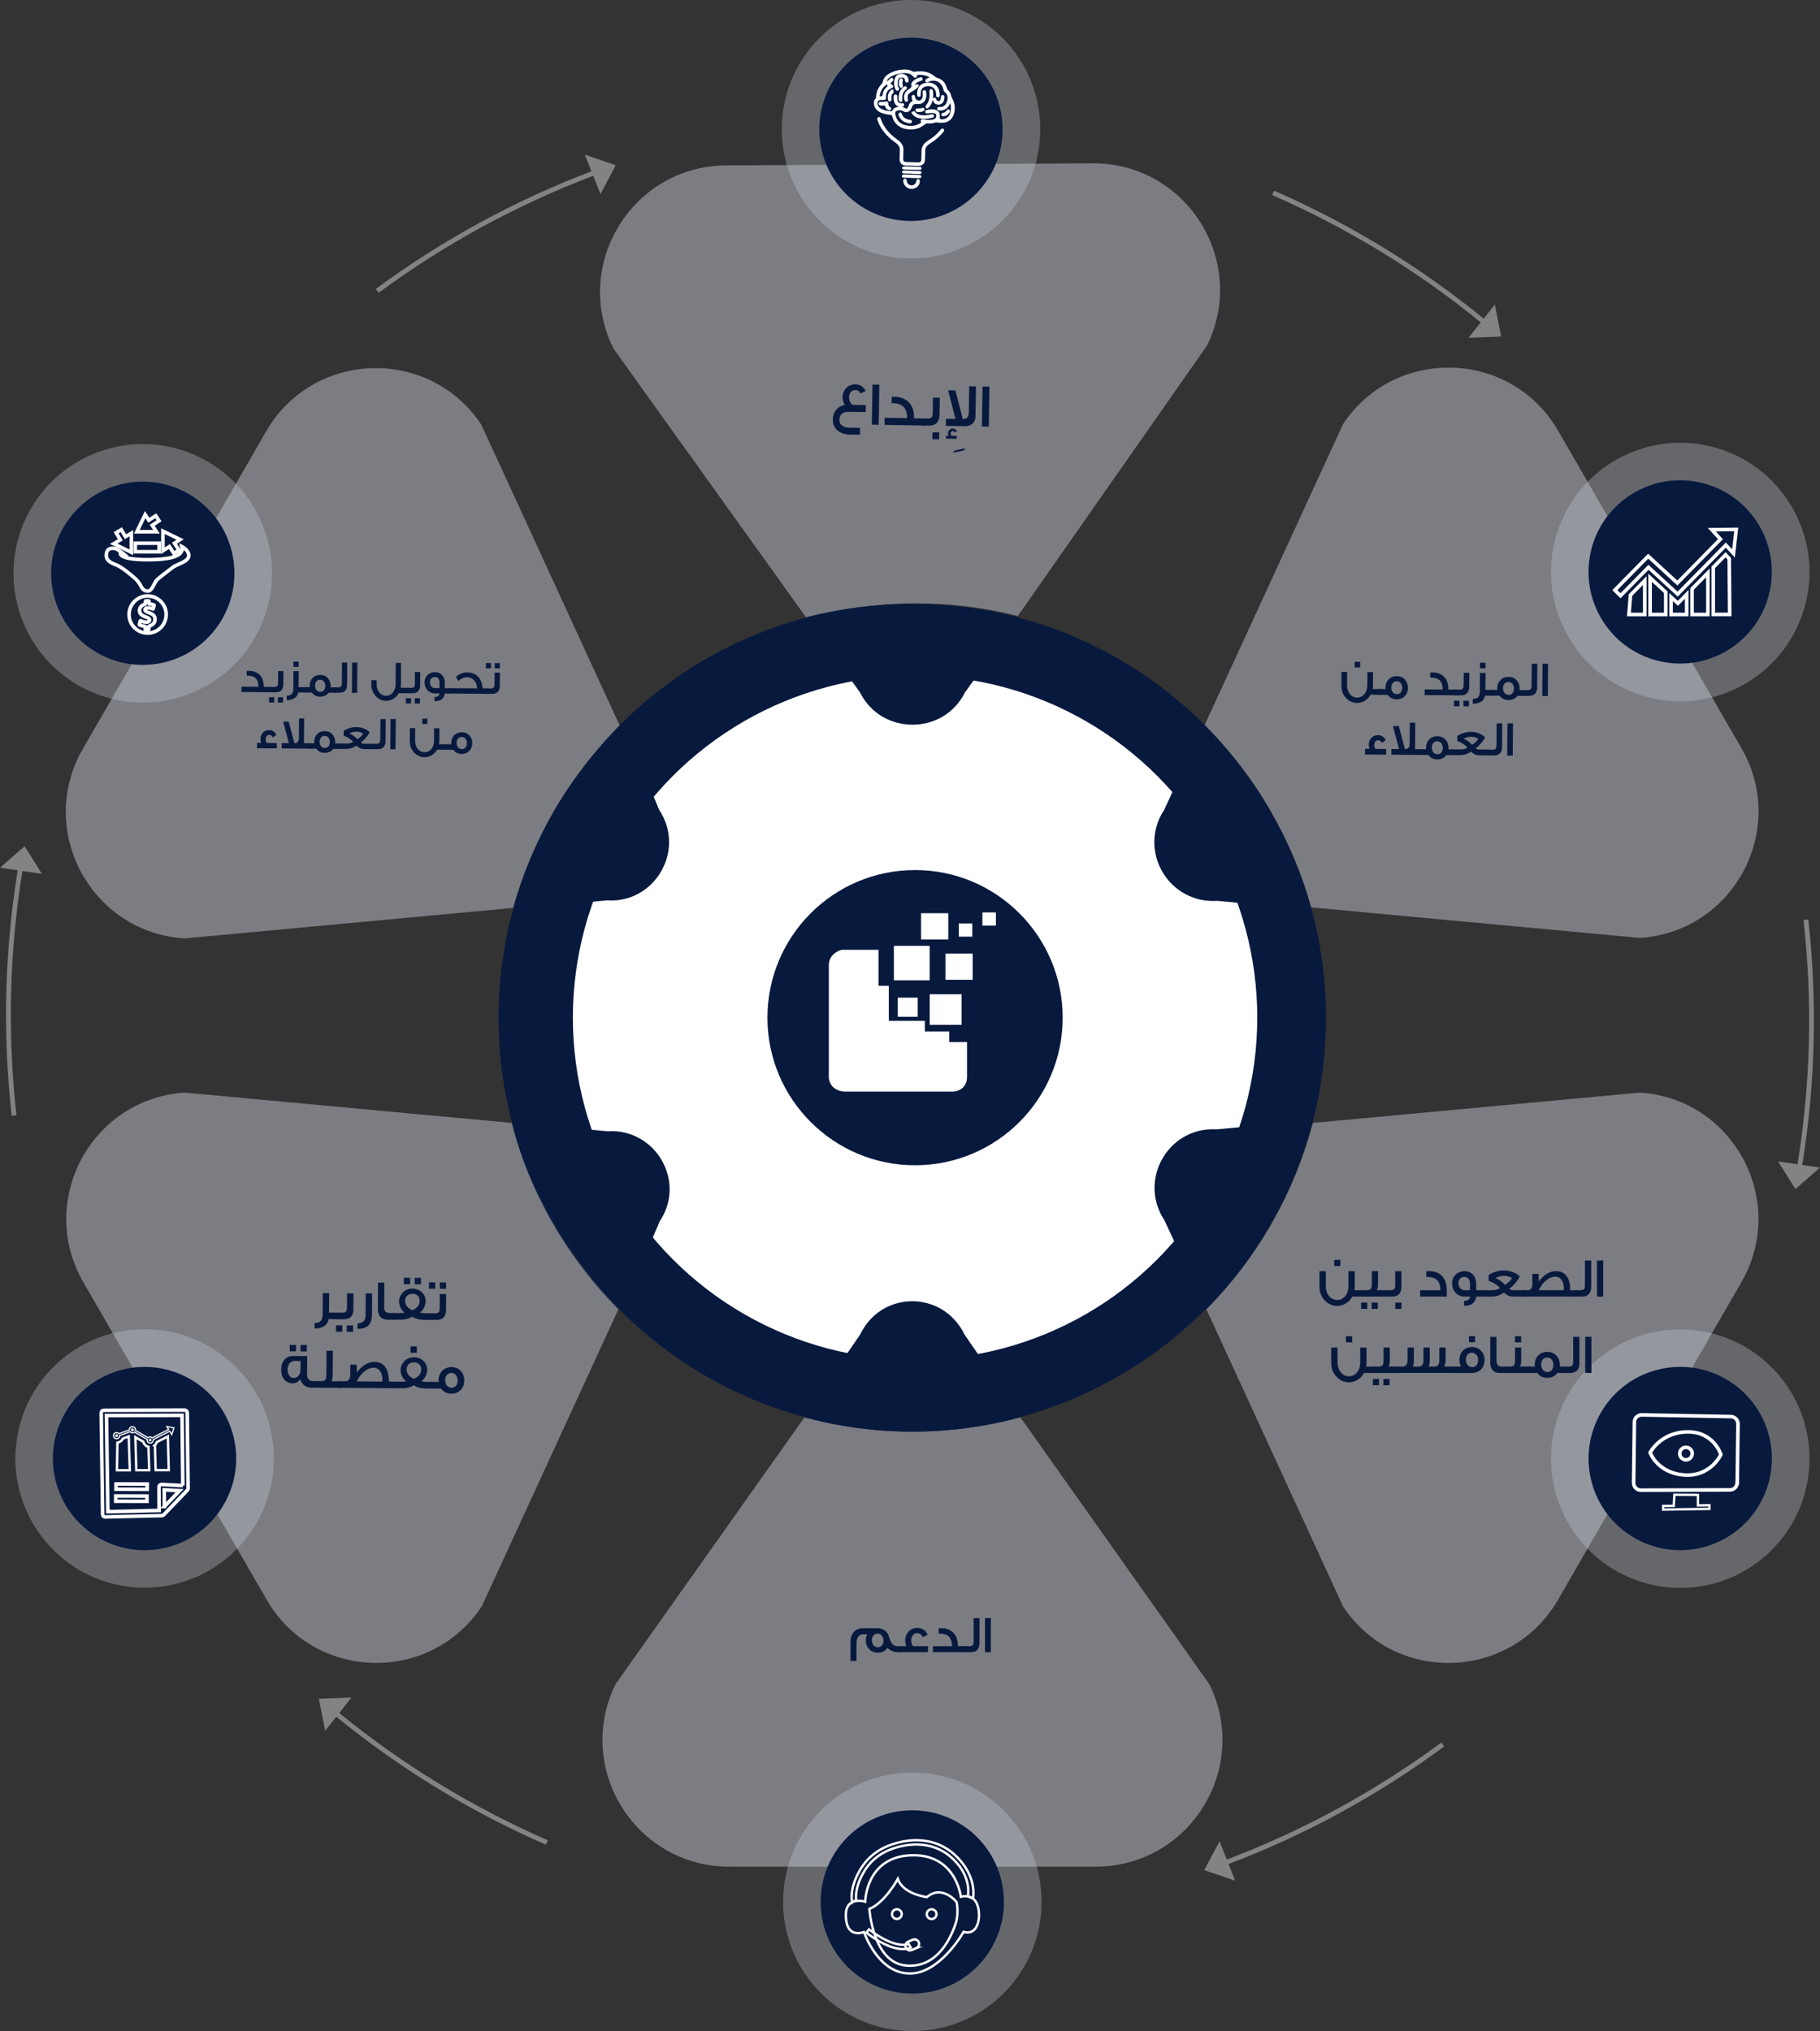 <svg xmlns="http://www.w3.org/2000/svg" id="Layer_2" data-name="Layer 2" viewBox="0 0 381.34 425.6"><rect x="0" y="0" width="381.34" height="425.6" fill="#333333" stroke="none"/><defs><style>      .cls-1 {        opacity: .5;      }      .cls-1, .cls-2, .cls-3, .cls-4, .cls-5, .cls-6 {        stroke-width: 0px;      }      .cls-1, .cls-5 {        fill: #c5c9d3;      }      .cls-7 {        stroke-width: .75px;      }      .cls-7, .cls-8, .cls-9 {        fill: none;        stroke: #fff;        stroke-miterlimit: 10;      }      .cls-2 {        fill: #818384;      }      .cls-3 {        fill: #fff;      }      .cls-8 {        stroke-width: .5px;      }      .cls-4 {        fill: #08193e;      }      .cls-9 {        stroke-width: .25px;      }      .cls-5 {        opacity: .35;      }      .cls-6 {        fill: #e9ecf4;      }    </style></defs><g id="Layer_1-2" data-name="Layer 1"><g><path class="cls-1" d="m17.37,156.89l38.39-66.49c9.83-17.03,34.13-17.82,45.05-1.47h.01l29.02,63.1c-5.35,5.34-10,11.39-13.82,17.97v.02c-3.64,6.29-6.52,13.06-8.49,20.22l19.55-1.81-88.45,8.21c-19.63-1.28-31.09-22.72-21.26-39.75Z"></path><g><polygon class="cls-4" points="191.17 213.23 191.18 213.24 191.17 213.24 191.17 213.23"></polygon><path class="cls-4" d="m274.72,190.13l-19.57-1.81c-4.83.31-8.82-2.12-11.02-5.65,0,0-.01,0-.01-.01-2.37-3.78-2.69-8.82.18-13.12l8.11-17.63c-10.69-10.69-24.15-18.6-39.22-22.55l-11.17,15.76c-2.22,4.5-6.53,6.74-10.85,6.74s-8.62-2.24-10.84-6.74l-11.17-15.78c-15.08,3.95-28.55,11.86-39.24,22.55l8.12,17.65c2.88,4.31,2.55,9.35.18,13.13-2.21,3.53-6.2,5.96-11.02,5.65l-19.6,1.82c-2.04,7.34-3.13,15.08-3.13,23.08s.99,15.04,2.86,22.09l19.88,1.84c5.16-.33,9.37,2.47,11.46,6.41,1.96,3.68,2.07,8.35-.62,12.37h-.01l-8.42,18.31c10.61,10.7,23.99,18.66,38.97,22.69l11.74-16.58c2.22-4.49,6.53-6.74,10.84-6.74h.01c4.32,0,8.62,2.25,10.84,6.74l11.73,16.57c14.99-4.03,28.36-12,38.97-22.71l-8.41-18.28c-2.68-4.02-2.57-8.69-.61-12.37,2.08-3.94,6.29-6.74,11.46-6.41l19.82-1.84c1.87-7.06,2.86-14.47,2.86-22.11s-1.09-15.73-3.12-23.07Z"></path></g><g><circle class="cls-3" cx="191.73" cy="213.24" r="71.7"></circle><path class="cls-4" d="m191.73,182.31c-17.1,0-30.93,13.87-30.93,30.93s13.84,30.93,30.93,30.93,30.93-13.87,30.93-30.93-13.87-30.93-30.93-30.93h0Zm9.16,11.2h2.83v2.75h-2.83v-2.75Zm-7.9-2.16h5.7v5.5h-5.7v-5.5h0Zm-5.7,6.84h7.51v7.23h-7.51v-7.23Zm14.19,10.14v6.41h-6.68v-6.41h6.68Zm-9.2.71v4.01h-4.17v-4.01h4.17Zm10.34,16.74c-.12,2.83-2.79,2.95-2.79,2.95h-23.03c-3.07-.31-3.14-2.87-3.14-2.87v-23.74c.12-2.52,2.71-3.1,2.71-3.1h7.7v7.55h2.16v7.35h7.55v2.2h5.11v2.24h3.73v7.43h0Zm1.18-20.48h-5.7v-5.5h5.7v5.5Zm4.87-11.36h-2.83v-2.75h2.83v2.75Z"></path></g><path class="cls-1" d="m343.61,228.94l-88.46,8.21s0,0,0,0l19.82-1.84h.11c-3.92,14.96-11.75,28.35-22.32,39.02l28.66,62.32c10.92,16.36,35.22,15.57,45.05-1.47l38.39-66.49c9.83-17.03-1.63-38.47-21.26-39.75Z"></path><path class="cls-1" d="m364.88,156.78l-38.39-66.49c-9.83-17.03-34.13-17.82-45.05-1.47h-.01l-29.02,63.1c5.35,5.34,10,11.39,13.82,17.97v.02c3.64,6.29,6.52,13.06,8.49,20.22l-19.55-1.81,88.45,8.21c19.63-1.28,31.09-22.72,21.26-39.75Z"></path><path class="cls-6" d="m137.41,241.65c.09.11.18.23.26.34-.09-.12-.17-.23-.26-.34Z"></path><path class="cls-6" d="m136.87,241.01c.1.11.2.22.3.34-.1-.11-.2-.23-.3-.34Z"></path><path class="cls-6" d="m131.06,237.51c.21.05.42.11.63.18-.21-.07-.42-.12-.63-.18Z"></path><path class="cls-6" d="m131.91,237.76c.2.07.4.14.59.21-.19-.08-.39-.15-.59-.21Z"></path><path class="cls-6" d="m138.35,243.01c.07.12.14.23.2.35-.07-.12-.13-.24-.2-.35Z"></path><path class="cls-6" d="m137.91,242.31c.08.11.16.23.23.35-.08-.12-.15-.23-.23-.35Z"></path><path class="cls-6" d="m132.73,238.07c.18.08.37.16.54.24-.18-.09-.36-.17-.54-.24Z"></path><path class="cls-6" d="m134.27,238.87c.15.09.31.19.46.29-.15-.1-.3-.2-.46-.29Z"></path><path class="cls-6" d="m134.98,239.34c.14.1.28.2.42.31-.14-.11-.28-.21-.42-.31Z"></path><path class="cls-6" d="m136.28,240.41c.11.11.23.22.34.33-.11-.11-.22-.22-.34-.33Z"></path><path class="cls-6" d="m130.18,237.32c.23.04.45.08.67.14-.22-.05-.45-.1-.67-.14Z"></path><path class="cls-6" d="m133.52,238.44c.17.09.34.18.5.27-.16-.09-.33-.18-.5-.27Z"></path><path class="cls-6" d="m135.65,239.85c.13.11.25.21.38.32-.12-.11-.25-.22-.38-.32Z"></path><path class="cls-1" d="m107.33,235.31l16.09,1.49-84.69-7.86c-19.63,1.28-31.09,22.72-21.26,39.75l38.39,66.49c9.83,17.03,34.13,17.82,45.05,1.47h.01s28.7-62.41,28.7-62.41c-5.22-5.27-9.77-11.2-13.51-17.66-3.82-6.59-6.8-13.73-8.78-21.27Z"></path><path class="cls-6" d="m139.43,245.31s.03.08.04.13c-.01-.04-.03-.08-.04-.13Z"></path><path class="cls-6" d="m128.16,237.12c-.31,0-.63,0-.95.03h0c.32-.02.64-.03.95-.03Z"></path><path class="cls-6" d="m138.76,243.75c.05.09.09.18.14.27-.04-.09-.09-.18-.14-.27Z"></path><path class="cls-6" d="m128.26,237.13c.28,0,.55.02.83.04-.27-.02-.55-.03-.83-.04Z"></path><path class="cls-6" d="m139.68,246.13s0,.03.01.04c0-.01,0-.03-.01-.04Z"></path><path class="cls-6" d="m129.25,237.19c.25.02.49.05.73.09-.24-.04-.49-.07-.73-.09Z"></path><path class="cls-6" d="m139.12,244.51c.03.07.06.14.09.21-.03-.07-.06-.14-.09-.21Z"></path><path class="cls-4" d="m133.28,238.32c.08.04.16.08.24.12-.08-.04-.16-.09-.24-.12Z"></path><path class="cls-4" d="m128.16,237.12s.07,0,.1,0c-.03,0-.06,0-.1,0Z"></path><path class="cls-4" d="m132.5,237.97c.08.03.16.07.23.1-.08-.03-.15-.07-.23-.1Z"></path><path class="cls-4" d="m129.98,237.28c.07.01.13.03.2.04-.07-.01-.13-.03-.2-.04Z"></path><path class="cls-4" d="m130.85,237.45c.07.02.14.04.21.06-.07-.02-.14-.04-.21-.06Z"></path><path class="cls-4" d="m129.08,237.17c.05,0,.11.01.16.02-.05,0-.11-.01-.16-.02Z"></path><path class="cls-4" d="m131.69,237.68c.07.02.15.05.22.08-.07-.03-.15-.05-.22-.08Z"></path><path class="cls-4" d="m135.4,239.65c.09.07.17.14.25.21-.08-.07-.17-.14-.25-.21Z"></path><path class="cls-4" d="m139.21,244.72c.08.19.15.39.22.59-.07-.2-.14-.4-.22-.59Z"></path><path class="cls-4" d="m139.47,245.43c.08.23.15.46.21.7-.06-.23-.13-.47-.21-.7Z"></path><path class="cls-4" d="m138.67,243.56c-.04-.07-.08-.13-.11-.2.07.13.14.26.21.39-.03-.06-.06-.13-.09-.19Z"></path><path class="cls-4" d="m138.9,244.03c.08.16.15.32.22.49-.07-.16-.14-.33-.22-.49Z"></path><path class="cls-4" d="m137.67,241.99c.08.11.16.22.23.33-.08-.11-.15-.22-.23-.33Z"></path><path class="cls-4" d="m138.14,242.66c.07.11.15.23.22.35-.07-.12-.14-.23-.22-.35Z"></path><path class="cls-4" d="m136.03,240.17c.09.08.17.16.25.24-.08-.08-.17-.16-.25-.24Z"></path><path class="cls-4" d="m134.73,239.16c.09.06.17.12.25.18-.08-.06-.17-.12-.25-.18Z"></path><path class="cls-4" d="m136.62,240.74c.09.09.17.18.25.27-.08-.09-.17-.18-.25-.27Z"></path><path class="cls-4" d="m137.17,241.35c.08.1.16.2.24.3-.08-.1-.16-.2-.24-.3Z"></path><path class="cls-4" d="m134.02,238.71c.08.05.17.1.25.15-.08-.05-.17-.1-.25-.15Z"></path><path class="cls-4" d="m139.88,246.12s0-.03-.01-.04c-.06-.23-.13-.47-.21-.7-.01-.04-.03-.08-.04-.13-.07-.2-.14-.4-.22-.59-.03-.07-.06-.14-.09-.21-.07-.17-.15-.33-.22-.49-.04-.09-.09-.18-.14-.28-.07-.13-.14-.26-.21-.39-.07-.12-.13-.24-.2-.35-.07-.12-.14-.23-.22-.35-.08-.12-.15-.23-.23-.35s-.15-.22-.23-.33c-.09-.12-.17-.23-.27-.34-.08-.1-.16-.2-.25-.3-.1-.11-.2-.23-.3-.34-.08-.09-.17-.18-.25-.27-.11-.11-.22-.22-.34-.33-.08-.08-.17-.16-.26-.24-.12-.11-.25-.22-.38-.32-.08-.07-.17-.14-.26-.21-.14-.11-.28-.21-.42-.31-.08-.06-.17-.12-.25-.18-.15-.1-.3-.2-.46-.29-.08-.05-.17-.1-.25-.15-.16-.09-.33-.18-.5-.27-.08-.04-.16-.09-.24-.13-.18-.09-.36-.17-.55-.25-.08-.03-.16-.07-.23-.1-.19-.08-.39-.15-.59-.21-.07-.03-.15-.05-.22-.08-.21-.07-.42-.12-.64-.18-.07-.02-.14-.04-.21-.06-.22-.05-.45-.1-.68-.14-.07-.01-.13-.03-.2-.04-.24-.04-.49-.07-.74-.09-.05,0-.11-.01-.16-.02-.27-.02-.55-.03-.83-.04-.03,0-.07,0-.1,0-.32,0-.63,0-.96.03h0s0,0,0,0l-3.81-.35-16.75-3.79c2.23,10.26,5.55,17.03,9.39,23.64,3.77,6.48,8.79,12.94,14.05,18.23l8.03-18.88c2.1-3.13,2.5-6.65,1.67-9.79Z"></path><path class="cls-1" d="m253.37,352.86h-.01l-51.34-72.51c-.6-1.23-1.38-2.27-2.25-3.16.87.89,1.64,1.93,2.25,3.16l11.73,16.57c-7.19,1.94-14.76,2.98-22.57,2.98h-.02c-7.81,0-15.36-1.03-22.56-2.97l-39.6,55.93c-8.7,17.64,4.13,38.28,23.8,38.28h76.77c19.67,0,32.5-20.65,23.8-38.28Z"></path><path class="cls-4" d="m191.15,299.98h.01c7.88,0,15.52-1.08,22.78-3.1l-11.84-17.23c-.61-1.27-1.39-2.36-2.27-3.28-5.58-5.86-15.75-4.78-19.61,3.28l-11.85,17.24c7.26,2.02,14.89,3.09,22.77,3.09h.01Z"></path><polygon class="cls-6" points="343.61 228.94 343.61 228.94 343.62 228.94 343.61 228.94"></polygon><polygon class="cls-4" points="252.77 274.33 252.77 274.33 252.76 274.29 252.77 274.33"></polygon><path class="cls-4" d="m255.15,237.15s-.08,0-.12,0c.04,0,.08,0,.12,0h0Z"></path><path class="cls-4" d="m275.01,234.78l-20.06,1.86s0,0,0,0h0s-.08,0-.12,0c-5.17-.28-9.38,2.54-11.47,6.5-1.36,2.56-1.84,5.59-1.13,8.56,0,.03.02.06.02.09.06.24.12.47.2.71.02.06.04.13.07.19.07.2.14.41.22.61.04.1.08.19.12.29.07.17.14.34.22.51.07.14.15.28.22.43.06.12.12.24.19.37.15.26.31.53.48.78l8.6,18.49.2.16h0c10.7-10.81,18.39-24.38,22.35-39.56h-.11Z"></path><path class="cls-4" d="m266.23,170.04v-.02c-3.88-6.71-8.61-12.86-14.04-18.3l-8.24,17.94c-1.58,2.38-2.21,4.97-2.07,7.47,0,.01,0,.03,0,.04.01.24.04.49.07.73,0,.04,0,.09.02.13.03.21.06.42.1.63.01.08.03.15.04.23.04.18.08.36.12.53.03.11.05.21.08.32.04.14.08.29.13.43.04.14.09.28.14.41.04.11.08.22.12.33.07.17.13.34.21.5.03.07.07.15.1.22.09.2.19.4.29.59.02.04.04.08.06.11.12.23.25.46.39.68,0,0,0,0,0,0,0,0,0,0,0,0,.56.9,1.23,1.72,2,2.45,0,0,0,0,.01,0,.19.18.38.35.58.52.01,0,.02.02.03.03.19.16.39.32.6.46.02.01.03.02.05.04.2.14.4.28.61.41.02.01.05.03.07.04.21.13.41.25.63.37.03.01.06.03.08.04.21.11.43.22.65.32.03.01.07.03.1.04.22.1.44.19.66.27.04.01.08.03.12.04.22.08.45.16.67.23.04.01.09.02.13.04.23.06.45.12.69.18.05.01.1.02.15.03.23.05.46.09.69.13.06,0,.12.01.18.02.23.03.46.06.69.08.08,0,.16,0,.24.01.22.01.43.03.65.03.3,0,.6,0,.91-.03,0,0,0,0,0,0h.02s19.87,1.84,19.87,1.84c-2-7.29-4.93-14.18-8.63-20.58Z"></path><polygon class="cls-6" points="38.74 196.53 38.74 196.53 38.73 196.53 38.74 196.53"></polygon><path class="cls-4" d="m129.83,188.56s.01,0,.02,0c3.66-.54,6.65-2.71,8.45-5.6.59-.95,1.06-1.97,1.38-3.05,0-.01,0-.03.01-.04.07-.24.13-.48.19-.72,0-.04.02-.09.03-.13.05-.21.09-.43.12-.64.01-.07.03-.15.04-.22.03-.19.05-.37.06-.56,0-.1.02-.2.03-.31.01-.16.02-.32.02-.48,0-.13,0-.26,0-.39,0-.14,0-.27-.01-.41,0-.15,0-.31-.02-.46,0-.11-.02-.23-.03-.34-.02-.17-.04-.35-.06-.52-.01-.09-.03-.19-.05-.28-.03-.19-.07-.38-.11-.58-.02-.08-.04-.15-.06-.23-.05-.21-.1-.42-.17-.62-.02-.06-.04-.13-.06-.19-.07-.22-.14-.43-.23-.65-.02-.05-.05-.11-.07-.16-.09-.22-.18-.45-.29-.67-.02-.05-.06-.1-.08-.16-.11-.22-.22-.44-.34-.66-.15-.27-.32-.54-.49-.8l-7.63-18.36c-5.39,5.41-10.61,12.04-14.46,18.71h.01c-3.65,6.36-6.55,13.22-8.54,20.46l19.72-1.84c.31.02.61.03.91.03.24,0,.48-.01.72-.03.05,0,.1,0,.15,0,.28-.02.56-.05.83-.09Z"></path><circle class="cls-5" cx="352.06" cy="305.65" r="27.08"></circle><path class="cls-4" d="m342.45,322.25c9.19,5.3,20.93,2.16,26.23-7.03,5.3-9.19,2.16-20.93-7.03-26.23-9.19-5.3-20.93-2.16-26.23,7.03-5.3,9.19-2.16,20.93,7.03,26.23Z"></path><g><path class="cls-2" d="m123.93,35.9c-16.09,6.1-31.29,14.39-45.19,24.64l.6.81c13.83-10.2,28.96-18.44,44.96-24.51l1.52,3.83,3.19-6.05-6.47-2.21,1.38,3.49h0Z"></path><path class="cls-2" d="m8.79,183.11l-3.64-5.79-5.15,4.5,3.71.54c-2.76,16.98-3.19,34.29-1.26,51.45l1-.11c-1.92-17.08-1.49-34.3,1.25-51.19l4.08.6h.01Z"></path><path class="cls-2" d="m73.64,355.69l-6.83.26,1.32,6.71,2.33-2.94c13.33,10.88,28.1,19.91,43.93,26.82l.4-.92c-15.75-6.88-30.45-15.86-43.71-26.68l2.56-3.23v-.02Z"></path><path class="cls-2" d="m302,365.14c-13.83,10.2-28.96,18.44-44.96,24.51l-1.52-3.83-3.19,6.05,6.47,2.21-1.38-3.49c16.09-6.1,31.29-14.39,45.19-24.64l-.6-.81h-.01Z"></path><path class="cls-2" d="m377.62,244.11c2.76-16.98,3.19-34.29,1.26-51.45l-1,.11c1.92,17.08,1.49,34.3-1.25,51.19l-4.08-.6,3.64,5.79,5.15-4.5-3.71-.54h-.01Z"></path><path class="cls-2" d="m310.88,66.77c-13.33-10.88-28.1-19.9-43.93-26.82l-.4.92c15.75,6.88,30.45,15.86,43.71,26.68l-2.56,3.23,6.83-.26-1.32-6.71-2.33,2.94v.02Z"></path></g><circle class="cls-5" cx="30.31" cy="305.6" r="27.08" transform="translate(-188.6 90.22) rotate(-39.8)"></circle><circle class="cls-4" cx="30.29" cy="305.63" r="19.2" transform="translate(-100.82 27.89) rotate(-19.61)"></circle><path class="cls-4" d="m129.62,274.24l-.05.11c-10.59-10.67-18.43-24.06-22.35-39.05h.11c1.98,7.55,4.96,14.69,8.78,21.28,3.74,6.46,8.29,12.39,13.51,17.66Z"></path><circle class="cls-5" cx="352.05" cy="119.86" r="27.08" transform="translate(134.4 421.41) rotate(-72.98)"></circle><circle class="cls-4" cx="352.04" cy="119.85" r="19.2" transform="translate(181.24 450.18) rotate(-81.46)"></circle><circle class="cls-5" cx="29.91" cy="120.13" r="27.08" transform="translate(-33.85 14.02) rotate(-17.02)"></circle><circle class="cls-4" cx="29.92" cy="120.12" r="19.2" transform="translate(-17.51 5.78) rotate(-8.54)"></circle><path class="cls-1" d="m228.92,34.22l-76.78.44c-19.66.11-32.38,20.83-23.58,38.41h0s40.45,56.46,40.45,56.46c7.29-2,14.84-3.05,22.46-3.1h.02c7.27-.04,14.58.81,21.77,2.64l-11.25,16.09,50.92-72.79c8.61-17.69-4.35-38.26-24.01-38.15Z"></path><circle class="cls-5" cx="190.88" cy="27.08" r="27.08" transform="translate(36.76 142.9) rotate(-45)"></circle><circle class="cls-4" cx="190.86" cy="27.09" r="19.2" transform="translate(51.5 160.29) rotate(-51.78)"></circle><circle class="cls-5" cx="191.16" cy="398.51" r="27.08"></circle><circle class="cls-4" cx="191.15" cy="398.53" r="19.2"></circle><path class="cls-4" d="m213.8,296.99c-7.22,1.95-14.8,2.99-22.64,2.99s-15.41-1.04-22.62-2.98l.05-.07c7.2,1.94,14.76,2.97,22.57,2.97h.02c7.81,0,15.38-1.04,22.57-2.98l.05.07Z"></path><path class="cls-4" d="m191.17,126.53c-7.7,0-15.16.98-22.28,2.81l11.08,15.44.24.34c4.49,8.98,17.47,8.98,21.96,0l11.31-15.76c-7.12-1.85-14.59-2.83-22.29-2.83h-.02Z"></path><g><path class="cls-7" d="m30.93,124.88c-2.15,0-3.89,1.74-3.89,3.89s1.74,3.89,3.89,3.89,3.89-1.74,3.89-3.89-1.74-3.89-3.89-3.89Zm1.25,5.77c-.23.27-.53.42-.87.5q-.13.03-.13.16c0,.18,0,.36,0,.54,0,.06-.02.08-.08.08-.1,0-.2,0-.29,0-.1,0-.21,0-.31,0-.05,0-.07-.02-.07-.07,0-.18,0-.36,0-.54,0-.09,0-.09-.09-.1-.38-.03-.75-.11-1.09-.27-.06-.03-.07-.06-.05-.12.07-.24.12-.48.19-.72q.02-.08.1-.04c.39.19.8.3,1.23.29.16,0,.31-.04.44-.12.22-.14.25-.41.07-.6-.09-.1-.21-.17-.34-.23-.24-.11-.49-.17-.73-.28-.25-.12-.49-.25-.67-.47-.17-.2-.25-.43-.26-.69-.01-.36.1-.67.35-.93.21-.21.47-.34.76-.41.14-.04.14-.04.14-.18,0-.16,0-.32,0-.47,0-.05.01-.08.07-.08.2,0,.4,0,.6,0,.05,0,.07.02.07.07,0,.16,0,.32,0,.48,0,.1,0,.1.1.1.21,0,.42.05.62.1.11.03.21.07.31.11.04.02.05.04.04.08-.07.24-.13.49-.19.73-.01.05-.04.05-.08.03-.22-.11-.46-.18-.7-.21-.21-.02-.41-.04-.62.02-.09.03-.17.07-.23.14-.12.13-.12.33,0,.45.11.12.25.19.4.25.22.09.44.17.65.26.26.11.49.24.68.45.16.17.24.38.27.61.05.4-.03.76-.29,1.07Z"></path><polygon class="cls-7" points="33.33 109.12 32.64 108.07 31.19 109.01 30.41 107.83 28.67 111.42 32.78 111.42 31.89 110.07 33.33 109.12"></polygon><polygon class="cls-7" points="36.44 115.96 37.5 115.27 36.55 113.83 37.74 113.05 34.14 111.3 34.14 115.41 35.5 114.52 36.44 115.96"></polygon><polygon class="cls-7" points="24.33 111.63 25.41 110.98 26.29 112.46 27.52 111.73 27.52 115.73 23.82 113.94 25.21 113.11 24.33 111.63"></polygon><rect class="cls-7" x="28.35" y="113.82" width="4.98" height="1.79"></rect><path class="cls-7" d="m31,123.85c.88,0,1.28-1.71,1.85-2.3s2.64-2.11,3.39-2.7,3.18-1.12,3.31-2.32-1.44-2-1.44-2c.45,1.82-1.79,2.75-7.27,2.75s-5.6-1.17-5.6-1.17h.72s-1.04-.85-1.63-1.09-1.82-.32-2.03.95.61,1.85,1.9,2.33,3.17,2.07,4.16,2.96c1.45,1.31,1.15,2.59,2.65,2.59Z"></path></g><g><polygon class="cls-7" points="345.74 128.76 349.02 128.76 349.02 124.09 345.74 121.07 345.74 128.76"></polygon><polygon class="cls-7" points="354.53 128.76 357.85 128.76 357.85 120.03 354.53 123.4 354.53 128.76"></polygon><polygon class="cls-7" points="341.3 128.76 344.62 128.76 344.62 121.65 341.63 124.69 341.3 128.76"></polygon><polygon class="cls-7" points="351.56 126.42 350.57 125.51 350.13 125.11 350.13 128.76 353.41 128.76 353.41 124.54 352.51 125.46 351.56 126.42"></polygon><polygon class="cls-7" points="361.57 116.24 358.97 118.89 358.97 128.75 362.42 128.75 362.32 117.07 362.18 116.91 361.57 116.24"></polygon><polygon class="cls-7" points="363.79 110.93 358.67 110.99 360.48 112.98 351.45 122.16 345.34 116.54 338.35 123.65 339.54 124.83 345.4 118.87 351.51 124.49 361.61 114.22 363.21 115.97 363.79 110.93"></polygon></g><g><path class="cls-7" d="m364,310.69l.16-12.32c.01-.83-.65-1.52-1.49-1.54l-18.68-.35c-.84-.02-1.53.66-1.54,1.5l-.16,12.73c-.01.85.67,1.54,1.52,1.54l18.67-.06c.83,0,1.5-.67,1.51-1.5Zm-11.12-1.62c-5.59-.4-7.14-4.7-7.14-4.7,0,0,2.22-4.27,7.81-4.33,5.6-.06,7.02,4.75,7.02,4.75,0,0-2.11,4.69-7.7,4.28Z"></path><circle class="cls-7" cx="353.26" cy="304.58" r="1.31"></circle><polygon class="cls-8" points="358.16 315.41 355.76 315.45 355.77 313.24 350.83 313.21 350.69 315.53 348.47 315.56 348.48 316.32 358.17 316.17 358.16 315.41"></polygon></g><g><path class="cls-7" d="m38.69,295.47l-16.94.04c-.15,0-.29.06-.39.16-.1.11-.16.25-.16.39l.3,21.26c0,.15.06.29.17.39s.25.16.4.15l11.84-.28s.06,0,.09-.01c.02,0,.03,0,.05,0,.03,0,.06-.03.1-.04.01,0,.02,0,.03-.01,0,0,0,0,0,0s0,0,0,0c0,0,0,0,.01-.01.03-.02.07-.05.1-.08,0,0,0,0,0,0l4.97-5.17s.03-.04.04-.06c.02-.03.05-.06.06-.1.02-.03.02-.07.03-.11,0-.03.02-.05.02-.08,0,0,0-.01,0-.02,0,0,0-.01,0-.02l-.18-15.85c0-.3-.25-.55-.55-.55Zm-4.25,20.21l-.02-3.5,3.22.18-3.2,3.32Zm3.87-4.39l-4.42-.24c-.15,0-.3.05-.41.15-.11.1-.17.25-.17.4l.03,4.9-10.74.25-.29-20.14,15.83-.04.17,14.72Z"></path><rect class="cls-7" x="26.97" y="310.74" width="1.1" height="6.54" transform="translate(-286.57 340.56) rotate(-89.82)"></rect><rect class="cls-7" x="27.02" y="308.23" width="1.1" height="6.54" transform="translate(-284.01 338.1) rotate(-89.82)"></rect><path class="cls-9" d="m36.43,299.2l-1.47-.28.37.61-3.43,1.75c-.21-.2-.52-.25-.77-.1-.03.02-.05.05-.08.08l-2.68-1.54c.03-.15.01-.31-.08-.46-.18-.31-.58-.4-.89-.22-.21.12-.31.35-.3.57,0,0,0,0,0,0l-2.17.81h-.02c-.2-.24-.54-.31-.81-.15-.31.18-.4.58-.22.89s.58.4.89.22c.21-.12.31-.35.3-.57l2.17-.81h.03c.2.24.54.31.81.15.03-.02.06-.05.08-.08l2.68,1.54c-.03.15-.01.31.08.46.18.31.58.4.89.22.23-.14.34-.4.31-.65l3.44-1.75.43.72.46-1.41Zm-11.91,1.78c-.08.05-.19.02-.24-.06s-.02-.19.06-.24.19-.02.24.06.02.19-.06.24Zm3.31-1.23c-.08.05-.19.02-.24-.06s-.02-.19.06-.24.19-.02.24.06.02.19-.06.24Zm3.73,2.15c-.09.05-.2.02-.26-.06s-.02-.2.06-.26.2-.02.26.06.02.2-.06.26Z"></path><path class="cls-8" d="m25.18,302.09c-.18.11-.38.17-.58.2l-.1,5.79h2.7s-.23-7.1-.23-7.1l-1.23.46c-.12.27-.32.5-.58.66Z"></path><path class="cls-8" d="m30.19,302.49c-.07-.12-.13-.25-.16-.38l-1.67-.96.2,6.92h2.7s-.16-4.9-.16-4.9c-.37-.09-.7-.32-.91-.67Z"></path><path class="cls-8" d="m32.46,302.81l.15,5.25h2.75s-.19-7.06-.19-7.06l-2.32,1.18c-.08.24-.21.45-.4.63Z"></path></g><g><path class="cls-3" d="m197.02,25.72c-.26-.01-.52,0-.78-.07-.08-.02-.16-.01-.24.02-.51.19-1.03.23-1.57.19-.24-.02-.43.04-.62.19-.7.55-1.47.97-2.36,1.04-1.4.11-2.72-.09-3.73-1.2-.39-.43-.64-.93-.76-1.5-.05-.21-.13-.31-.37-.33-.83-.08-1.64-.21-2.37-.64-.62-.37-1.03-.89-1.1-1.63-.04-.43.03-.83.34-1.15.09-.09.11-.2.11-.32,0-1.06.45-1.95,1.15-2.71.09-.1.18-.2.2-.34.16-.91.74-1.51,1.52-1.92,1.1-.58,2.29-.85,3.54-.76.43.03.83.14,1.2.36.15.09.29.11.46.08,1.61-.26,3.1-.03,4.36,1.1.11.1.25.13.39.18,1.02.3,1.66.97,1.95,1.98.07.27.18.49.39.69.26.25.45.57.52.93.06.31.19.57.33.84.55,1.06.61,2.17.23,3.29-.37,1.08-1.27,1.69-2.41,1.69-.13,0-.25,0-.38-.01Zm-8.03-3.34c.24.06.45.17.66.29.25.14.43.09.57-.15.09-.16.16-.34.23-.52.11-.32.29-.58.6-.73.15-.07.17-.16.1-.3-.11-.2-.15-.42-.14-.65.02-.28.14-.44.37-.44.21,0,.35.17.37.42.03.45.29.72.72.76.36.03.69-.2.8-.59.11-.35.1-.71.05-1.07-.04-.27.08-.45.3-.49.2-.04.38.1.42.35.08.5.08,1-.09,1.49-.22.65-.76,1.04-1.45,1.05-.15,0-.31,0-.46,0-.61,0-.76.1-.98.67-.09.23-.19.45-.36.63-.37.43-.95.54-1.41.23-.38-.26-.77-.26-1.19-.17-.4.09-.57.31-.51.72.1.71.4,1.32.95,1.79.47.4,1.04.56,1.63.66.97.16,1.88-.02,2.71-.55.06-.04.14-.05.09-.18-.17-.45.03-.66.51-.58.43.06.85.13,1.29.11.34-.02.68-.03,1-.18.31-.15.47-.5.4-.86-.05-.25-.24-.37-.62-.41-.4-.03-.79,0-1.18.08-.27.05-.46-.05-.51-.27-.05-.21.08-.4.35-.45.48-.1.97-.17,1.47-.1.93.13,1.35.68,1.21,1.59q-.07.47.41.47s.05,0,.08,0c.83-.02,1.45-.46,1.7-1.22.19-.56.2-1.13.13-1.71-.02-.15-.04-.29-.13-.45-.16.44-.4.8-.74,1.08-.48.39-1.04.52-1.64.43-.21-.03-.34-.17-.32-.39.02-.22.17-.32.39-.34.09,0,.18,0,.27,0,.58,0,.98-.28,1.23-.77.17-.34.26-.7.28-1.09.02-.47-.15-.85-.49-1.15-.21-.18-.35-.38-.39-.65-.02-.12-.07-.24-.11-.36-.47-1.34-1.86-1.86-3.1-1.18-.22.12-.44.08-.54-.1-.11-.18-.05-.38.16-.54.21-.16.46-.24.74-.37-.84-.42-1.67-.59-2.55-.49-.11.01-.16.04-.15.16.02.19-.04.35-.23.41-.19.07-.35-.01-.47-.17-.45-.55-1.05-.77-1.73-.79-1.01-.02-1.96.21-2.86.66-.35.18-.65.42-.89.73-.05.06-.17.14-.07.22.08.07.2.02.28-.08.12-.16.26-.3.43-.41.22-.15.42-.13.55.04.13.16.09.37-.1.55-.11.1-.22.18-.3.31-.15.24-.12.33.14.42.14.05.23.14.26.28.03.16-.05.28-.17.37-.07.04-.14.07-.22.1-.57.24-.93.66-1.06,1.27-.05.25-.04.5-.05.75-.01.3-.16.44-.46.43-.21,0-.41-.02-.62-.01-.46.02-.68.28-.68.72,0,.52.29.86.7,1.1.6.35,1.27.47,1.96.54.24.02.39,0,.51-.25.13-.28.39-.43.68-.54.21-.08.43-.11.67-.15-.34-.09-.62-.26-.8-.54-.33-.51-.39-1.07-.33-1.66.03-.25.21-.41.41-.37.24.04.34.22.34.45,0,.19-.02.38,0,.57.06.53.24.9.92.82.06,0,.13-.01.19,0,.17.02.29.1.32.28.03.18-.03.32-.2.4-.08.04-.17.05-.26.08Zm-4.5-2.18c.2-.02.4,0,.43-.29.06-.71.38-1.28.93-1.73.16-.13.14-.29.05-.41-.08-.11-.2.01-.28.07-.76.53-1.12,1.3-1.29,2.19-.02.13.04.19.17.17Z"></path><path class="cls-3" d="m191.12,34.73c-.46-.01-.92-.02-1.38-.04-.75-.03-1.26-.55-1.25-1.31,0-.63.02-1.26.05-1.89.03-.55-.18-.98-.58-1.33-.46-.4-.99-.72-1.44-1.13-1.18-1.05-2.11-2.28-2.64-3.78-.04-.12-.08-.24-.07-.37,0-.18.1-.28.26-.34.17-.06.3.02.39.16.03.04.05.1.07.15.6,1.78,1.76,3.13,3.25,4.23.33.24.66.47.93.78.39.43.6.93.58,1.52-.02.64-.04,1.28-.05,1.91-.01.45.17.65.62.66.85.03,1.71.05,2.56.07.43,0,.6-.17.62-.6.02-.55.05-1.1.04-1.64-.01-.95.4-1.66,1.17-2.18.62-.42,1.25-.82,1.8-1.32.36-.33.7-.68,1-1.06.03-.04.05-.07.08-.11.17-.2.4-.24.57-.1.16.13.18.34.02.55-.31.42-.67.79-1.05,1.15-.51.48-1.07.9-1.67,1.27-.25.16-.49.33-.71.54-.27.26-.42.58-.43.96-.02.63-.03,1.26-.05,1.89-.03.94-.54,1.41-1.48,1.39-.4-.01-.81-.02-1.21-.03Z"></path><path class="cls-3" d="m190.93,39.58c-.91-.03-1.66-.78-1.68-1.68,0-.25.12-.42.33-.45.22-.02.38.09.41.36.05.47.24.83.71.98.6.2,1.21-.19,1.29-.82,0-.04,0-.09.02-.13.05-.21.17-.34.4-.31.23.02.31.17.32.39.03.94-.8,1.7-1.8,1.66Z"></path><path class="cls-3" d="m191.02,36.4c-.49-.01-.99-.03-1.48-.04-.11,0-.22-.01-.32-.04-.16-.05-.24-.16-.23-.3,0-.13.1-.23.25-.26.11-.02.23-.03.35-.03.98.02,1.96.05,2.94.08.08,0,.16,0,.24.02.21.04.34.14.33.33-.01.19-.16.28-.37.29-.2,0-.4,0-.59,0-.37,0-.74-.02-1.11-.03Z"></path><path class="cls-3" d="m191.07,35.55c-.5-.01-1-.03-1.51-.04-.08,0-.16,0-.24-.02-.2-.04-.32-.15-.3-.32.01-.17.15-.27.35-.28.06,0,.13,0,.19,0,1.01.03,2.03.06,3.04.08.04,0,.09,0,.13,0,.23.01.37.11.38.31,0,.18-.15.31-.4.3-.55,0-1.09-.03-1.64-.04,0,0,0,0,0,0Z"></path><path class="cls-3" d="m191,37.28c-.53-.01-1.06-.03-1.59-.04-.29,0-.44-.13-.45-.33,0-.2.18-.35.46-.34,1.07.03,2.13.06,3.2.09.3,0,.45.14.44.36-.01.21-.15.31-.45.31-.54-.01-1.08-.03-1.61-.04Z"></path><path class="cls-3" d="m195.47,20.59c.42-.22.58-.16.73.27.07.21.21.33.44.33.23,0,.36-.13.43-.34.06-.17.05-.34.07-.51.04-.31.17-.44.41-.43.24.02.36.18.34.49,0,.15-.03.3-.06.45-.13.65-.53,1.04-1.11,1.07-.66.04-1.04-.24-1.29-.98-.06.18-.1.31-.15.45-.13.43-.35.8-.66,1.13-.21.22-.44.26-.61.09-.17-.16-.16-.37.05-.59.43-.46.6-1.03.68-1.64.06-.41.03-.82,0-1.23-.01-.26.11-.45.32-.48.21-.02.39.14.42.4.05.5.08,1-.03,1.51Z"></path><path class="cls-3" d="m192.16,19.53c.05-1.37.83-2.17,2.27-2.22,1.2-.04,2.21.66,2.42,2.02.03.22.06.45.04.67-.02.26-.15.41-.37.4-.22,0-.36-.15-.36-.41,0-.35-.04-.7-.18-1.03-.31-.7-1.06-1.04-1.92-.87-.71.14-1.12.64-1.15,1.42,0,.14,0,.29,0,.43-.01.21-.13.33-.34.35-.21.01-.34-.11-.38-.31-.03-.15-.01-.3-.02-.46Z"></path><path class="cls-3" d="m191.64,17.84c.27-.23.58-.23.83-.05.12.09.05.17,0,.25-.18.29-.42.51-.69.71-.26.2-.54.35-.83.5-.69.37-.89.83-.71,1.58.06.25-.03.44-.24.49-.23.06-.38-.06-.46-.27-.34-.85,0-1.86.87-2.34.39-.21.63-.4.53-.9-.07-.32.13-.59.36-.81.43-.42.96-.65,1.54-.8.23-.06.4.04.47.26.07.23-.06.38-.27.45-.34.11-.66.23-.96.42-.17.11-.33.24-.41.49Z"></path><path class="cls-3" d="m188.1,17.37c-.02.39.02.77.24,1.11.12.19.05.37-.13.49-.18.11-.35.07-.48-.1-.08-.1-.15-.21-.19-.32-.25-.71-.28-1.43-.03-2.14.24-.7.88-1.04,1.63-.92.77.12,1.21.62,1.24,1.4,0,.22-.1.37-.31.41-.22.04-.36-.09-.41-.3-.01-.04-.02-.09-.03-.13-.11-.53-.23-.62-.77-.62-.42,0-.63.19-.72.65-.03.16-.03.32-.04.48Z"></path><path class="cls-3" d="m193.49,24.91c-.77-.06-1.48-.19-2.07-.7-.16-.14-.29-.31-.4-.5-.08-.14-.07-.24.1-.28.11-.03.22-.07.33-.11.11-.04.18-.01.25.08.48.66,1.19.75,1.92.76.54,0,1.07-.09,1.6-.22.24-.06.43.06.48.27.05.21-.07.38-.32.45-.63.17-1.27.23-1.89.25Z"></path><path class="cls-3" d="m188.28,20.47c.04-.86.29-1.58.91-2.14.05-.05.11-.1.17-.14.24-.16.47-.15.6.03.13.18.07.39-.16.57-.7.55-.81,1.3-.74,2.11.02.18-.02.33-.17.42-.13.08-.27.07-.41-.02-.12-.08-.15-.2-.16-.33-.02-.19-.03-.38-.04-.52Z"></path><path class="cls-3" d="m190.63,25.85c-1.01-.13-1.85-.52-2.28-1.52-.04-.1-.07-.2-.09-.31-.03-.21.05-.38.26-.44.22-.06.37.05.44.26.12.38.33.7.67.92.26.17.54.27.85.31.1.01.2.03.29.05.22.05.32.19.29.42-.02.2-.21.32-.44.31Z"></path><path class="cls-3" d="m186.72,22.76c-.01.27-.22.42-.47.34-.39-.13-.66-.39-.78-.79-.06-.19-.15-.24-.33-.21-.22.04-.45.03-.67,0-.22-.03-.38-.15-.37-.39,0-.23.17-.36.39-.36.43,0,.86,0,1.28-.07.21-.04.39.11.37.33-.03.39.06.68.44.86.11.05.15.18.13.29Z"></path><path class="cls-3" d="m187.24,19.26c.02.13-.01.19-.08.23-.31.2-.38.51-.38.84,0,.18,0,.36,0,.54,0,.21-.12.34-.32.37-.2.03-.35-.09-.38-.27-.12-.72-.08-1.4.49-1.95.14-.14.32-.33.51-.24.18.08.11.36.17.48Z"></path><path class="cls-3" d="m197.66,24.38c-.24-.02-.39-.12-.41-.34-.01-.22.1-.36.32-.39.34-.05.59-.22.78-.51.14-.22.35-.27.53-.16.18.11.22.32.1.54-.29.53-.75.8-1.32.86Z"></path><path class="cls-3" d="m188.81,16.39c.24,0,.42.22.36.45-.11.38-.1.74,0,1.11.05.19-.04.36-.24.43-.2.07-.36-.02-.44-.2-.23-.52-.21-1.05,0-1.57.06-.14.18-.21.32-.22Z"></path><path class="cls-3" d="m192.5,23.49c-.12-.01-.25,0-.37-.04-.19-.05-.32-.18-.3-.39.02-.21.16-.34.38-.33.35.02.69,0,1.03-.12.19-.07.36,0,.44.21.09.21,0,.37-.19.47-.31.16-.65.2-.99.2Z"></path></g><g><path class="cls-8" d="m204.75,399.06c-.91-2.38-3.42-1.61-3.42-1.61,0,0-1.06-9.41-11-8.66-8.95.68-9.04,9.69-9.04,9.69,0,0-4.05-1.24-4.06,2.78,0,4.01,2.22,4.1,3.81,3.59,0,0,2.88,8.71,9.64,8.68,6.37-.03,11.22-8.73,11.22-8.73,3.14.91,3.76-3.36,2.85-5.74Zm-14.89,12.8c-6.97-.57-7.71-11.86-7.71-11.86,3.28-1.31,5.97-6.3,5.97-6.3,1.09,3.24,6.09,3.82,6.09,3.82,3.25-2.72,6.23,1.04,6.23,1.04,0,0,.52,2.44-.23,4.58-.75,2.14-3.38,9.29-10.35,8.73Z"></path><path class="cls-8" d="m191.99,408.21l-.95.4c-.23.1-.47.1-.69.02-.24-.09-.45-.27-.56-.53h0c-.08-.18-.09-.37-.06-.55.06-.3.26-.57.57-.7l.95-.4c.24-.1.5-.1.73,0s.42.27.52.51h0c.1.24.1.49,0,.71-.09.23-.27.43-.52.54Z"></path><path class="cls-8" d="m186.06,407.69c-1.25-.51-2.75-1.35-4.52-2.7l.54-.71c5.69,4.35,8.28,3.06,8.31,3.05l.44.78c-.09.05-1.62.87-4.77-.41Z"></path><circle class="cls-8" cx="187.92" cy="401.08" r="1.02"></circle><circle class="cls-8" cx="195.2" cy="401.09" r="1.02"></circle><path class="cls-8" d="m178.54,398.51c-.05-.16-.59-2.55,1.43-6.27,1.46-2.7,3.77-4.86,7.65-5.99,4.67-1.36,9-.58,12.18,2.19,2.9,2.53,4.57,6.04,4.08,9.38l-1.08-.46c.44-3.01-.95-5.96-3.58-8.25-2.94-2.56-6.97-3.27-11.34-2.01-3.64,1.06-5.76,3.07-7.11,5.54-1.84,3.38-1.37,5.56-1.36,5.59l-.86.26Z"></path></g><g><path class="cls-4" d="m188.67,346.2h-.54c-.86,0-1.59-.32-2.2-.91-.45.67-1.13,1.02-2.02,1.02-1.47,0-2.5-1.13-2.5-2.58,0-.49.1-.92.31-1.29h-.91c-.83,0-1.36.73-1.36,1.93v3.67h-1.24v-3.92c0-1.78.95-2.94,2.6-2.94h3.09c1.1,0,2.02.63,2.3,1.59.51,1.75.98,2.18,1.91,2.18h.55v1.26Zm-3.56-2.43c0-.82-.49-1.47-1.25-1.47-.71,0-1.18.6-1.18,1.41s.52,1.46,1.26,1.46c.67,0,1.17-.56,1.17-1.4Z"></path><path class="cls-4" d="m194.43,346.2h-6.12v-1.26h1.6c-.17-.36-.24-.75-.24-1.16,0-.74.23-1.37.71-1.89.47-.52,1.09-.77,1.83-.77.97,0,1.8.53,2.17,1.43l-1.06.51c-.19-.56-.57-.85-1.16-.85-.41,0-.72.17-.94.49-.2.29-.3.64-.3,1.07,0,.5.13.88.4,1.18h3.12v1.26Z"></path><path class="cls-4" d="m202.64,346.2h-7.17v-1.26h4c0-1.45-.56-2.29-1.68-2.53-.34-.08-.72-.1-1.12-.1v-1.13c.61,0,.99.01,1.15.02.15.01.38.05.66.15,1.48.5,2.22,1.69,2.23,3.58h1.92v1.26Z"></path><path class="cls-4" d="m205.24,344.2c0,1.34-.62,2-1.86,2h-1.3v-1.26h1.05c.41,0,.66-.12.78-.36.06-.13.09-.4.09-.79v-4.71h1.24v5.13Z"></path><path class="cls-4" d="m207.61,346.2h-1.23v-7.14h1.23v7.14Z"></path></g><g><path class="cls-4" d="m56.96,145.05l-6.36-.05v-1.12s3.55.03,3.55.03c0-1.28-.48-2.03-1.47-2.25-.3-.07-.64-.09-.99-.09v-1c.55,0,.89.02,1.03.03.14.01.33.05.59.14,1.31.45,1.96,1.51,1.96,3.19h1.7s0,1.13,0,1.13Z"></path><path class="cls-4" d="m57.46,147.2h-1.08s0-1.11,0-1.11h1.08s0,1.11,0,1.11Zm1.91-3.9c0,1.19-.56,1.77-1.65,1.76h-1.16s0-1.12,0-1.12h.92c.36,0,.59-.1.7-.31.05-.12.08-.35.08-.71l.02-2.3h1.1s-.02,2.68-.02,2.68Zm-.06,3.92h-1.08s0-1.11,0-1.11h1.08s0,1.11,0,1.11Z"></path><path class="cls-4" d="m64.23,145.1h-1.75c-.17,1.03-1.07,1.61-2.4,1.6v-.94c.92,0,1.37-.44,1.38-1.38l.03-3.74h1.1s-.02,3.34-.02,3.34h1.69s0,1.13,0,1.13Zm-1.66-5.36h-1.08s0-1.1,0-1.1h1.08s0,1.1,0,1.1Z"></path><path class="cls-4" d="m70.26,145.15h-1.4c-.43.56-1.02.83-1.78.83-.75,0-1.33-.29-1.75-.87h-1.5s0-1.13,0-1.13h1.06c0-.1,0-.21,0-.32,0-.66.21-1.19.62-1.61.41-.42.94-.63,1.6-.62.66,0,1.18.22,1.58.67.4.44.6.98.6,1.64v.28s.98,0,.98,0v1.12Zm-2.1-1.42c0-.34-.08-.65-.26-.89-.2-.27-.49-.41-.83-.41-.33,0-.6.12-.8.39-.17.22-.26.52-.26.86,0,.71.42,1.29,1.1,1.29.33,0,.6-.12.79-.37.17-.22.26-.52.26-.87Z"></path><path class="cls-4" d="m72.74,143.39c0,1.19-.56,1.77-1.66,1.76h-1.16s0-1.13,0-1.13h.93c.36,0,.59-.1.7-.31.05-.12.08-.35.08-.7l.03-4.17h1.1s-.03,4.55-.03,4.55Z"></path><path class="cls-4" d="m74.82,145.18h-1.09s.05-6.34.05-6.34h1.09s-.05,6.34-.05,6.34Z"></path><path class="cls-4" d="m85.59,145.26l-2.04-.02c-.57,1.01-1.58,1.62-2.66,1.61-1.7-.01-3.09-1.53-3.08-3.37v-.96s1.11,0,1.11,0v.83c-.02,1.35.78,2.44,1.97,2.45,1.16,0,1.99-1.04,2-2.42l.03-4.47h1.11s-.03,4.6-.03,4.6c0,.21-.02.4-.06.61h1.66s0,1.13,0,1.13Z"></path><path class="cls-4" d="m86.13,147.41h-1.08s0-1.11,0-1.11h1.08s0,1.11,0,1.11Zm1.91-3.91c0,1.19-.56,1.77-1.65,1.76h-1.16s0-1.13,0-1.13h.92c.36,0,.59-.1.7-.31.05-.12.08-.35.08-.7l.02-2.3h1.1s-.02,2.68-.02,2.68Zm-.06,3.92h-1.08s0-1.11,0-1.11h1.08s0,1.11,0,1.11Z"></path><path class="cls-4" d="m94.52,145.33h-1.33c-.15,1.07-.87,1.6-2.15,1.59v-.86c.57,0,.94-.23,1.1-.75h-1.05c-1.19-.02-2.14-1.01-2.13-2.31,0-1.29.97-2.17,2.21-2.16,1.2,0,2.03.94,2.02,2.22v1.14s1.33,0,1.33,0v1.12Zm-2.43-1.14v-1.34c-.04-.58-.38-.99-.94-1-.65,0-1.06.44-1.07,1.1,0,.68.45,1.23,1.04,1.23h.97Z"></path><path class="cls-4" d="m102.14,145.38l-7.87-.06v-1.12s5.67.04,5.67.04c0-.61-.16-1.13-.5-1.56-.4-.5-.96-.75-1.68-.76-.24,0-.52.05-.82.18-.35.14-.65.35-.89.61-.11-.21-.28-.49-.52-.87.31-.28.65-.51,1.05-.69.43-.18.86-.27,1.29-.26.68,0,1.27.17,1.78.48.89.56,1.37,1.51,1.45,2.87h1.04s0,1.12,0,1.12Z"></path><path class="cls-4" d="m102.88,140.04h-1.08s0-1.1,0-1.1h1.08s0,1.1,0,1.1Zm1.85,3.59c0,1.19-.56,1.77-1.65,1.76h-1.16s0-1.13,0-1.13h.92c.36,0,.59-.1.7-.31.05-.12.08-.35.08-.71l.02-2.3h1.1s-.02,2.68-.02,2.68Zm0-3.58h-1.08s0-1.1,0-1.1h1.08s0,1.1,0,1.1Z"></path><path class="cls-4" d="m57.99,156.82l-4.15-.03v-1.12s.9,0,.9,0c-.11-.25-.16-.53-.16-.82,0-.52.17-.97.51-1.33.35-.36.78-.54,1.3-.54.68,0,1.25.38,1.52,1.01l-.79.53c-.1-.35-.34-.53-.69-.53-.24,0-.44.09-.58.3-.12.17-.18.38-.18.64,0,.31.07.56.24.75l2.1.02v1.12Z"></path><path class="cls-4" d="m65.16,156.87l-6.14-.04v-1.12s1.51.01,1.51.01l-1.2-4.51h1.16s1.19,4.52,1.19,4.52c.3,0,.52-.06.67-.21.19-.18.28-.5.28-.94l.03-4.05h1.07s-.04,4.79-.04,4.79c0,.15-.01.28-.04.42h1.53s0,1.13,0,1.13Z"></path><path class="cls-4" d="m71.21,156.92h-1.4c-.43.56-1.02.83-1.78.83-.75,0-1.33-.29-1.75-.87h-1.5s0-1.13,0-1.13h1.06c0-.1,0-.21,0-.32,0-.66.21-1.19.62-1.61.41-.42.95-.63,1.6-.62.66,0,1.18.22,1.58.67.4.44.6.98.6,1.64v.28s.98,0,.98,0v1.12Zm-2.1-1.43c0-.34-.08-.65-.26-.89-.2-.27-.49-.41-.83-.41-.33,0-.6.12-.8.39-.17.22-.26.52-.26.86,0,.71.42,1.29,1.1,1.29.33,0,.6-.12.79-.37.17-.22.26-.52.26-.87Z"></path><path class="cls-4" d="m78.28,156.97h-2.09c-.27-.02-.57-.1-.87-.26-.25-.13-.46-.29-.62-.47-.72.46-1.44.7-2.17.69h-1.65s0-1.13,0-1.13h1.63c.32.01.58,0,.76-.05.24-.05.47-.14.71-.3-.15-.23-.43-.47-.83-.73-.4-.27-.79-.45-1.15-.54v-1.04c.86-.53,1.76-.79,2.67-.78,1.08,0,2.01.36,2.78,1.04-.09.26-.33.62-.7,1.08-.4.49-.78.85-1.13,1.09.14.14.26.22.39.25.05.01.2.02.43.02h1.84s0,1.13,0,1.13Zm-2.16-3.26c-.44-.27-.92-.4-1.42-.4-.5,0-1.01.13-1.51.39.61.22,1.17.62,1.66,1.19.23-.11.46-.29.72-.53.23-.22.41-.44.55-.64Z"></path><path class="cls-4" d="m80.79,155.22c0,1.19-.56,1.77-1.66,1.76h-1.16s0-1.13,0-1.13h.93c.36,0,.59-.1.7-.31.05-.12.08-.35.08-.7l.03-4.17h1.1s-.03,4.55-.03,4.55Z"></path><path class="cls-4" d="m82.87,157h-1.09s.05-6.34.05-6.34h1.09s-.05,6.34-.05,6.34Z"></path><path class="cls-4" d="m93.58,157.08h-1.98c-.28.48-.64.87-1.11,1.15-.48.3-.99.44-1.55.44-.85,0-1.57-.33-2.17-.98-.61-.65-.92-1.45-.91-2.4l.02-2.72h1.11s-.02,2.6-.02,2.6c0,.64.16,1.19.48,1.65.38.52.88.79,1.5.8.62,0,1.12-.26,1.5-.77.33-.46.49-1,.49-1.64l.02-2.6h1.11s-.02,2.73-.02,2.73c0,.21-.02.4-.06.61h1.6s0,1.13,0,1.13Zm-4.03-5.38h-1.08s0-1.1,0-1.1h1.08s0,1.1,0,1.1Z"></path><path class="cls-4" d="m98.96,155.73c0,1.3-.91,2.26-2.21,2.25-.75,0-1.35-.3-1.77-.88h-1.76s0-1.13,0-1.13h1.35s0-.04,0-.04c0-.09-.02-.18-.02-.26,0-1.31.93-2.25,2.23-2.24,1.3,0,2.19,1.03,2.18,2.31Zm-1.13,0c0-.75-.44-1.31-1.09-1.31-.62,0-1.06.51-1.07,1.25,0,.74.45,1.3,1.11,1.3.61,0,1.04-.49,1.05-1.24Z"></path></g><g><path class="cls-4" d="m70.99,276.43l-2.14-.02c-.21,1.28-1.31,1.98-2.94,1.97v-1.15c1.12,0,1.68-.54,1.69-1.69l.03-4.58h1.34s-.03,4.08-.03,4.08l2.06.02v1.37Z"></path><path class="cls-4" d="m71.72,279.06h-1.32s0-1.35,0-1.35h1.32s0,1.35,0,1.35Zm2.33-4.77c-.01,1.45-.69,2.16-2.02,2.15h-1.41s0-1.38,0-1.38h1.13c.44.01.72-.12.85-.38.06-.14.1-.43.1-.86l.02-2.81h1.34s-.02,3.28-.02,3.28Zm-.07,4.79h-1.32s0-1.35,0-1.35h1.32s0,1.35,0,1.35Z"></path><path class="cls-4" d="m77.97,271.04l-.03,4.37c-.02,2.16-.97,3.05-3.03,3.03v-1.15c1.12,0,1.68-.54,1.69-1.69l.03-4.58h1.34Z"></path><path class="cls-4" d="m82.69,276.52h-1.57c-.65-.02-1.14-.22-1.48-.65-.32-.39-.47-.9-.47-1.56l.04-5.55h1.33s-.04,5.02-.04,5.02c0,.59.12.97.38,1.15.18.13.53.21,1.03.21h.79s0,1.37,0,1.37Z"></path><path class="cls-4" d="m90.37,276.57h-1.33c-1.15-.02-2.04-.24-2.67-.69-.63.44-1.51.65-2.65.64h-1.47s0-1.38,0-1.38h1.4c.6.01.97-.03,1.11-.11-.38-.29-.68-.66-.88-1.11-.18-.4-.27-.82-.27-1.25,0-.31.05-.59.15-.83.45-1.13,1.44-1.83,2.65-1.83,1.35.01,2.78.94,2.77,2.64,0,.44-.1.86-.3,1.27-.21.47-.51.83-.88,1.12.13.08.5.13,1.11.14h1.25s0,1.38,0,1.38Zm-4.44-7.48h-1.32s0-1.35,0-1.35h1.32s0,1.35,0,1.35Zm1.2,5.03c.53-.37.8-.88.8-1.53,0-.42-.11-.77-.36-1.04-.27-.3-.66-.46-1.15-.46-.49,0-.88.15-1.15.45-.25.27-.39.62-.39,1.04,0,.63.26,1.15.78,1.54.21.16.46.31.74.45.28-.14.53-.28.73-.44Zm1.08-5.01h-1.32s0-1.35,0-1.35h1.32s0,1.35,0,1.35Z"></path><path class="cls-4" d="m91.2,270.04h-1.32s0-1.34,0-1.34h1.32s0,1.34,0,1.34Zm2.27,4.39c-.01,1.45-.69,2.16-2.02,2.15h-1.41s0-1.38,0-1.38h1.13c.44.01.72-.12.85-.38.06-.14.1-.43.1-.86l.02-2.81h1.34s-.02,3.28-.02,3.28Zm0-4.37h-1.32s0-1.34,0-1.34h1.32s0,1.34,0,1.34Z"></path><path class="cls-4" d="m66.52,290.77h-1.45c-1.04-.02-1.89-.73-2.16-1.8-.42.6-.94.89-1.54.89-1.53-.01-2.47-1.17-2.46-2.83.01-1.8.97-2.9,2.5-2.89l2.96.02-.03,3.8c0,.93.43,1.44,1.33,1.45h.85s0,1.37,0,1.37Zm-3.55-3.85v-1.74s-1.2,0-1.2,0c-.93,0-1.51.73-1.52,1.85,0,.92.5,1.72,1.31,1.72.88,0,1.41-.8,1.41-1.82Zm-.95-3.76h-1.32s.01-1.35.01-1.35h1.32s0,1.35,0,1.35Zm2.26.02h-1.32s.01-1.35.01-1.35h1.32s-.01,1.35-.01,1.35Z"></path><path class="cls-4" d="m71.66,290.81l-5.49-.04v-1.37s1.25,0,1.25,0c.4,0,.66-.13.81-.4.1-.18.15-.49.15-.91l.04-5.04h1.33s-.04,4.98-.04,4.98c0,.71-.1,1.16-.3,1.39l2.25.02v1.37Z"></path><path class="cls-4" d="m82.89,290.89l-11.88-.09v-1.37s1.35,0,1.35,0c.68,0,1.02-.46,1.03-1.41l.02-2.08h1.34s-.01,1.67-.01,1.67c1.08-1.44,2.4-2.25,3.69-2.24,2.02.01,3.04,1.4,3.06,4.12h1.41s0,1.38,0,1.38Zm-2.79-1.39l.03-.38c.01-1.54-.7-2.52-1.84-2.53-1.34,0-2.78,1.22-3.53,2.87l5.34.04Z"></path><path class="cls-4" d="m90.69,290.95h-1.33c-1.15-.02-2.04-.24-2.67-.69-.63.44-1.51.65-2.65.64h-1.47s0-1.38,0-1.38h1.4c.6.01.97-.03,1.11-.11-.38-.29-.68-.66-.88-1.11-.18-.4-.27-.82-.27-1.25,0-.31.05-.59.15-.83.45-1.13,1.44-1.83,2.65-1.83,1.35,0,2.78.94,2.77,2.64,0,.44-.1.86-.3,1.27-.21.46-.51.83-.88,1.12.13.08.5.14,1.11.14h1.25s0,1.38,0,1.38Zm-3.24-2.46c.53-.37.8-.88.8-1.53,0-.42-.11-.77-.36-1.04-.27-.3-.66-.46-1.15-.46s-.88.15-1.15.45c-.25.27-.39.62-.39,1.04,0,.63.26,1.15.78,1.54.21.16.46.31.74.45.28-.14.53-.28.73-.44Zm-.11-5.02h-1.32s0-1.35,0-1.35h1.32s0,1.35,0,1.35Z"></path><path class="cls-4" d="m97.28,289.29c-.01,1.59-1.11,2.76-2.7,2.75-.92,0-1.65-.37-2.16-1.08l-2.16-.02v-1.37s1.66.01,1.66.01v-.06c-.02-.11-.03-.22-.03-.32.01-1.6,1.13-2.75,2.73-2.74,1.59.01,2.67,1.25,2.66,2.82Zm-1.38,0c0-.91-.54-1.6-1.33-1.6-.75,0-1.3.62-1.3,1.52s.55,1.58,1.35,1.59c.74,0,1.27-.6,1.28-1.51Z"></path></g><g><path class="cls-4" d="m285.71,271.69h-2.37c-.33.6-.76,1.07-1.31,1.41-.57.36-1.18.54-1.85.54-1.02,0-1.89-.39-2.6-1.15-.74-.77-1.11-1.72-1.11-2.86v-3.26h1.32v3.11c0,.76.2,1.42.59,1.97.46.62,1.05.94,1.8.94s1.34-.32,1.79-.94c.39-.55.57-1.21.57-1.97v-3.11h1.32v3.26c0,.25-.02.48-.07.73h1.91v1.34Zm-4.86-6.4h-1.29v-1.3h1.29v1.3Z"></path><path class="cls-4" d="m286.48,274.26h-1.29v-1.31h1.29v1.31Zm4.17-2.57h-5.4v-1.34h1.25c.39,0,.66-.13.8-.4.09-.18.14-.48.14-.89v-2.7h1.3v2.62c0,.69-.09,1.14-.29,1.36h2.2v1.34Zm-1.96,2.57h-1.29v-1.31h1.29v1.31Z"></path><path class="cls-4" d="m293.64,269.57c0,1.42-.66,2.12-1.96,2.12h-1.27v-1.34h1c.43,0,.7-.13.83-.39.06-.14.09-.42.09-.84v-2.75h1.3v3.2Zm-.01,4.69h-1.28v-1.31h1.28v1.31Z"></path><path class="cls-4" d="m303.14,271.69h-5.57v-1.34h4.24c0-1.54-.6-2.43-1.78-2.68-.36-.08-.76-.11-1.18-.11v-1.2c.64,0,1.05.01,1.22.02s.4.06.7.16c1.57.53,2.36,1.79,2.37,3.8v1.34Z"></path><path class="cls-4" d="m310.91,271.69h-1.59c-.18,1.29-1.03,1.93-2.55,1.93v-1.03c.68,0,1.11-.28,1.3-.9h-1.25c-1.42,0-2.57-1.18-2.57-2.73s1.14-2.6,2.62-2.6,2.44,1.1,2.44,2.64v1.36h1.61v1.34Zm-2.92-1.34v-1.61c-.07-.69-.47-1.18-1.15-1.18-.77,0-1.27.54-1.27,1.32s.55,1.46,1.25,1.46h1.16Z"></path><path class="cls-4" d="m319.44,271.69h-2.5c-.33,0-.68-.09-1.04-.28-.3-.15-.55-.34-.75-.56-.86.56-1.71.84-2.59.84h-1.97v-1.34h1.95c.39,0,.69-.02.91-.08.28-.06.56-.18.84-.36-.18-.27-.52-.56-1-.87-.48-.32-.95-.53-1.38-.63v-1.24c1.02-.64,2.09-.96,3.18-.96,1.29,0,2.4.41,3.34,1.22-.11.32-.39.75-.83,1.3-.48.59-.93,1.02-1.35,1.31.16.16.32.26.47.29.06.01.23.02.52.02h2.2v1.34Zm-2.61-3.88c-.53-.32-1.1-.47-1.7-.47s-1.21.16-1.8.48c.74.26,1.41.73,1.99,1.41.27-.13.55-.35.86-.64.27-.27.49-.53.66-.77Z"></path><path class="cls-4" d="m330.39,271.69h-11.62v-1.34h1.31c.67,0,1-.46,1-1.38v-2.04h1.31v1.63c1.04-1.42,2.33-2.21,3.6-2.21,1.98,0,2.99,1.35,3.02,4.01h1.38v1.34Zm-2.74-1.34l.02-.38c0-1.51-.7-2.46-1.82-2.46-1.31,0-2.71,1.22-3.43,2.84h5.23Z"></path><path class="cls-4" d="m333.41,269.57c0,1.42-.66,2.12-1.97,2.12h-1.38v-1.34h1.11c.43,0,.7-.13.83-.39.06-.14.09-.42.09-.84v-4.99h1.31v5.44Z"></path><path class="cls-4" d="m335.91,271.69h-1.3v-7.57h1.3v7.57Z"></path><path class="cls-4" d="m288.17,287.69h-2.37c-.33.6-.76,1.07-1.31,1.41-.57.36-1.18.54-1.85.54-1.02,0-1.89-.39-2.6-1.15-.74-.77-1.11-1.72-1.11-2.86v-3.26h1.32v3.11c0,.76.2,1.42.59,1.97.46.62,1.05.94,1.8.94s1.34-.32,1.79-.94c.39-.55.57-1.21.57-1.97v-3.11h1.32v3.26c0,.25-.02.48-.07.73h1.91v1.34Zm-4.86-6.4h-1.29v-1.3h1.29v1.3Z"></path><path class="cls-4" d="m288.94,290.26h-1.29v-1.31h1.29v1.31Zm4.17-2.57h-5.4v-1.34h1.25c.39,0,.66-.13.8-.4.09-.18.14-.48.14-.89v-2.7h1.3v2.62c0,.69-.09,1.14-.29,1.36h2.2v1.34Zm-1.96,2.57h-1.29v-1.31h1.29v1.31Z"></path><path class="cls-4" d="m292.72,287.69v-1.34h1.2c.67,0,1-.46,1-1.38v-2.6h1.32v2.55c0,.69-.07,1.14-.21,1.36v.07h1.22c.67,0,1-.43,1-1.3v-2.68h1.32v2.55c0,.76-.09,1.24-.27,1.43h1.28c.67,0,1-.43,1-1.29v-2.7h1.32v2.53c0,.55-.09,1.03-.29,1.45h2v1.34h-11.88Z"></path><path class="cls-4" d="m311.06,284.99c0,1.55-1.05,2.7-2.62,2.7h-4.17v-1.34h1.86c-.22-.42-.34-.89-.34-1.39,0-1.59,1.09-2.71,2.65-2.71s2.62,1.21,2.62,2.74Zm-1.35,0c0-.89-.54-1.55-1.32-1.55s-1.25.59-1.25,1.5c0,.84.54,1.54,1.32,1.54s1.25-.62,1.25-1.49Zm-.64-3.73h-1.28v-1.3h1.28v1.3Z"></path><path class="cls-4" d="m315.72,287.69h-1.54c-.63,0-1.11-.2-1.45-.61-.32-.38-.47-.88-.47-1.52v-5.43h1.3v4.9c0,.57.13.95.38,1.12.18.13.52.2,1.01.2h.77v1.34Z"></path><path class="cls-4" d="m320.7,287.69h-5.41v-1.34h1.22c.39,0,.64-.13.79-.4.09-.18.14-.48.14-.89v-2.7h1.3v2.62c0,.69-.09,1.14-.28,1.36h2.25v1.34Zm-1.97-6.4h-1.29v-1.3h1.29v1.3Z"></path><path class="cls-4" d="m328,287.69h-1.68c-.5.68-1.21,1.02-2.12,1.02s-1.59-.34-2.1-1.02h-1.79v-1.34h1.27c-.01-.13-.01-.26-.01-.39,0-.79.25-1.43.73-1.93.49-.5,1.12-.76,1.91-.76s1.42.26,1.9.79.73,1.17.73,1.96v.34h1.17v1.34Zm-2.52-1.69c0-.41-.11-.77-.32-1.07-.25-.32-.59-.48-1-.48s-.71.15-.95.47c-.2.27-.3.62-.3,1.03,0,.84.52,1.54,1.32,1.54.4,0,.71-.15.94-.45.2-.27.3-.62.3-1.04Z"></path><path class="cls-4" d="m330.94,285.57c0,1.42-.66,2.12-1.97,2.12h-1.38v-1.34h1.11c.43,0,.7-.13.83-.39.06-.14.09-.42.09-.84v-4.99h1.31v5.44Z"></path><path class="cls-4" d="m333.45,287.69h-1.3v-7.57h1.3v7.57Z"></path></g><g><path class="cls-4" d="m181.37,86.35l-3.43-.06c-1.35-.02-2.04.54-2.06,1.67-.02,1.01.75,1.64,2,1.66l2.33.04-.02,1.44-2.22-.04c-2.05-.03-3.5-1.28-3.47-3.17.03-1.61,1.01-2.79,2.5-3.01-.32-.58-.46-1.13-.45-1.63.03-1.62,1.2-2.74,2.72-2.71.97.02,1.68.48,2.11,1.41l-1.1.5c-.21-.47-.56-.71-1.05-.72-.81-.01-1.32.61-1.34,1.51-.01.69.39,1.44.87,1.61l2.65.04-.02,1.44Z"></path><path class="cls-4" d="m184.11,89.01l-1.44-.02.14-8.4,1.44.02-.14,8.4Z"></path><path class="cls-4" d="m193.77,89.17l-8.44-.14.02-1.48,4.71.08c.03-1.7-.62-2.7-1.93-3.01-.4-.1-.84-.13-1.31-.14l.02-1.33c.72.01,1.17.03,1.35.05.18.02.44.07.78.2,1.73.61,2.58,2.03,2.55,4.26l2.26.04-.03,1.48Z"></path><path class="cls-4" d="m196.86,86.87c-.03,1.57-.77,2.34-2.21,2.32l-1.4-.02.03-1.48,1.1.02c.48,0,.78-.13.93-.41.07-.16.11-.47.12-.93l.05-3.05,1.44.02-.06,3.55Zm-.1,5.2l-1.42-.02.03-1.46,1.42.02-.03,1.46Z"></path><path class="cls-4" d="m202.21,93.93c-.04.27-.24.46-.62.55-.09.01-.72.14-1.9.37.08-.25.25-.4.52-.49l2.01-.43Z"></path><path class="cls-4" d="m204.5,80.97l-.11,6.34c-.02,1.23-.92,2.03-2.32,2l-3.89-.07.03-1.48,1.99.03-1.54-6.01,1.53.03,1.53,6.01c.4,0,.69-.08.89-.27.25-.24.38-.66.38-1.24l.09-5.37,1.42.02Zm-4.04,10.98l-2.25-.04v-.6s.53,0,.53,0c-.07-.25-.11-.41-.11-.46,0-.61.47-1.07,1.03-1.06.37,0,.63.21.81.61l-.47.21c-.04-.2-.16-.29-.36-.29-.26,0-.45.24-.45.5,0,.23.07.4.22.5l1.05.02v.6Z"></path><path class="cls-4" d="m207.17,89.4l-1.44-.02.14-8.4,1.44.02-.14,8.4Z"></path></g><g><path class="cls-4" d="m289.28,145.59l-2.11-.02c-.29.53-.69.95-1.18,1.25-.51.32-1.06.47-1.65.47-.91,0-1.68-.36-2.31-1.04-.65-.69-.98-1.54-.97-2.56l.02-2.91h1.18s-.02,2.78-.02,2.78c0,.68.17,1.27.51,1.76.4.56.93.84,1.6.85.66,0,1.19-.27,1.61-.82.35-.49.52-1.07.53-1.75l.02-2.77h1.18s-.02,2.91-.02,2.91c0,.22-.02.43-.07.65h1.7s0,1.2,0,1.2Zm-4.29-5.74h-1.15s0-1.17,0-1.17h1.15s0,1.17,0,1.17Z"></path><path class="cls-4" d="m295.01,144.14c0,1.39-.97,2.41-2.36,2.4-.8,0-1.44-.32-1.88-.94h-1.88s0-1.21,0-1.21h1.44s-.01-.04-.01-.04c0-.09-.02-.19-.02-.28,0-1.4.99-2.4,2.38-2.39,1.39,0,2.33,1.09,2.32,2.46Zm-1.2,0c0-.79-.47-1.39-1.16-1.4-.66,0-1.13.55-1.14,1.33,0,.78.48,1.38,1.18,1.39.65,0,1.11-.52,1.12-1.32Z"></path><path class="cls-4" d="m305.28,145.7l-6.78-.05v-1.19s3.79.03,3.79.03c0-1.37-.52-2.17-1.57-2.41-.32-.08-.68-.1-1.05-.1v-1.07c.58,0,.95.02,1.09.03.15.01.36.05.63.15,1.4.48,2.09,1.61,2.09,3.4h1.82s0,1.2,0,1.2Z"></path><path class="cls-4" d="m305.8,148h-1.15s0-1.18,0-1.18h1.15s0,1.18,0,1.18Zm2.04-4.17c0,1.27-.6,1.89-1.76,1.88h-1.23s0-1.2,0-1.2h.98c.39,0,.63-.1.75-.33.05-.13.08-.38.09-.75l.02-2.46h1.17s-.02,2.86-.02,2.86Zm-.06,4.18h-1.15s0-1.18,0-1.18h1.15s0,1.18,0,1.18Z"></path><path class="cls-4" d="m313.02,145.76h-1.87c-.19,1.1-1.14,1.71-2.56,1.7v-1c.98,0,1.46-.47,1.47-1.47l.03-3.99h1.17s-.03,3.56-.03,3.56h1.8s0,1.2,0,1.2Zm-1.77-5.72h-1.15s0-1.17,0-1.17h1.15s0,1.17,0,1.17Z"></path><path class="cls-4" d="m319.45,145.81h-1.49c-.46.59-1.08.89-1.9.88-.8,0-1.42-.31-1.87-.92h-1.6s0-1.2,0-1.2h1.13c0-.11,0-.22,0-.34,0-.7.23-1.27.66-1.72.44-.45,1.01-.67,1.71-.67.7,0,1.26.24,1.69.71.43.47.64,1.05.63,1.75v.3s1.04,0,1.04,0v1.19Zm-2.24-1.52c0-.37-.09-.69-.28-.95-.22-.28-.52-.43-.88-.44-.36,0-.64.13-.85.41-.18.24-.28.55-.28.92,0,.75.45,1.37,1.17,1.38.36,0,.64-.13.84-.39.18-.24.28-.55.28-.93Z"></path><path class="cls-4" d="m322.09,143.93c0,1.27-.6,1.89-1.77,1.88h-1.23s0-1.2,0-1.2h.99c.39,0,.63-.1.74-.33.05-.13.09-.38.09-.75l.03-4.45h1.17s-.04,4.86-.04,4.86Z"></path><path class="cls-4" d="m324.31,145.84h-1.16s.05-6.76.05-6.76h1.16s-.05,6.76-.05,6.76Z"></path><path class="cls-4" d="m290.44,158.13l-4.43-.03v-1.19s.96,0,.96,0c-.11-.27-.17-.57-.17-.88,0-.55.19-1.03.54-1.42.37-.38.83-.58,1.38-.57.72,0,1.34.41,1.62,1.08l-.84.57c-.11-.38-.36-.57-.74-.57-.26,0-.47.1-.62.32-.12.18-.19.41-.19.69,0,.33.08.6.25.8l2.24.02v1.19Z"></path><path class="cls-4" d="m298.08,158.19l-6.55-.05v-1.19s1.61.01,1.61.01l-1.28-4.82h1.23s1.27,4.83,1.27,4.83c.32,0,.55-.07.71-.22.2-.2.3-.53.3-1l.03-4.32h1.14s-.04,5.11-.04,5.11c0,.16-.01.3-.04.45h1.63s0,1.2,0,1.2Z"></path><path class="cls-4" d="m304.54,158.24h-1.49c-.46.59-1.08.89-1.9.88-.8,0-1.42-.31-1.87-.92h-1.6s0-1.2,0-1.2h1.13c0-.11,0-.22,0-.34,0-.7.23-1.27.66-1.72.44-.45,1.01-.67,1.71-.67.7,0,1.26.24,1.69.71.43.47.64,1.05.63,1.75v.3s1.04,0,1.04,0v1.19Zm-2.24-1.52c0-.37-.09-.69-.28-.95-.22-.28-.52-.43-.88-.44-.36,0-.64.13-.85.41-.18.24-.28.55-.28.92,0,.75.45,1.37,1.17,1.38.36,0,.64-.13.84-.39.18-.24.28-.55.28-.93Z"></path><path class="cls-4" d="m312.07,158.29l-2.23-.02c-.29,0-.61-.09-.93-.26-.27-.14-.49-.31-.67-.51-.77.5-1.53.74-2.32.73h-1.76s0-1.2,0-1.2h1.73c.35.02.62,0,.82-.05.25-.05.5-.15.75-.32-.15-.24-.46-.5-.88-.78-.43-.29-.84-.48-1.23-.57v-1.11c.92-.57,1.88-.84,2.85-.84,1.15,0,2.14.38,2.97,1.11-.1.28-.35.67-.75,1.15-.43.52-.83.9-1.21,1.16.14.15.28.23.42.26.05.01.21.02.46.02h1.96s0,1.21,0,1.21Zm-2.31-3.48c-.47-.29-.98-.43-1.51-.43s-1.08.14-1.61.42c.66.23,1.25.66,1.77,1.27.24-.11.49-.31.77-.57.24-.24.44-.47.59-.69Z"></path><path class="cls-4" d="m314.74,156.42c0,1.27-.6,1.89-1.77,1.88h-1.23s0-1.2,0-1.2h.99c.39,0,.63-.1.74-.33.05-.13.09-.38.09-.75l.03-4.45h1.17s-.04,4.86-.04,4.86Z"></path><path class="cls-4" d="m316.96,158.33h-1.16s.05-6.76.05-6.76h1.16s-.05,6.76-.05,6.76Z"></path></g></g></g></svg>
